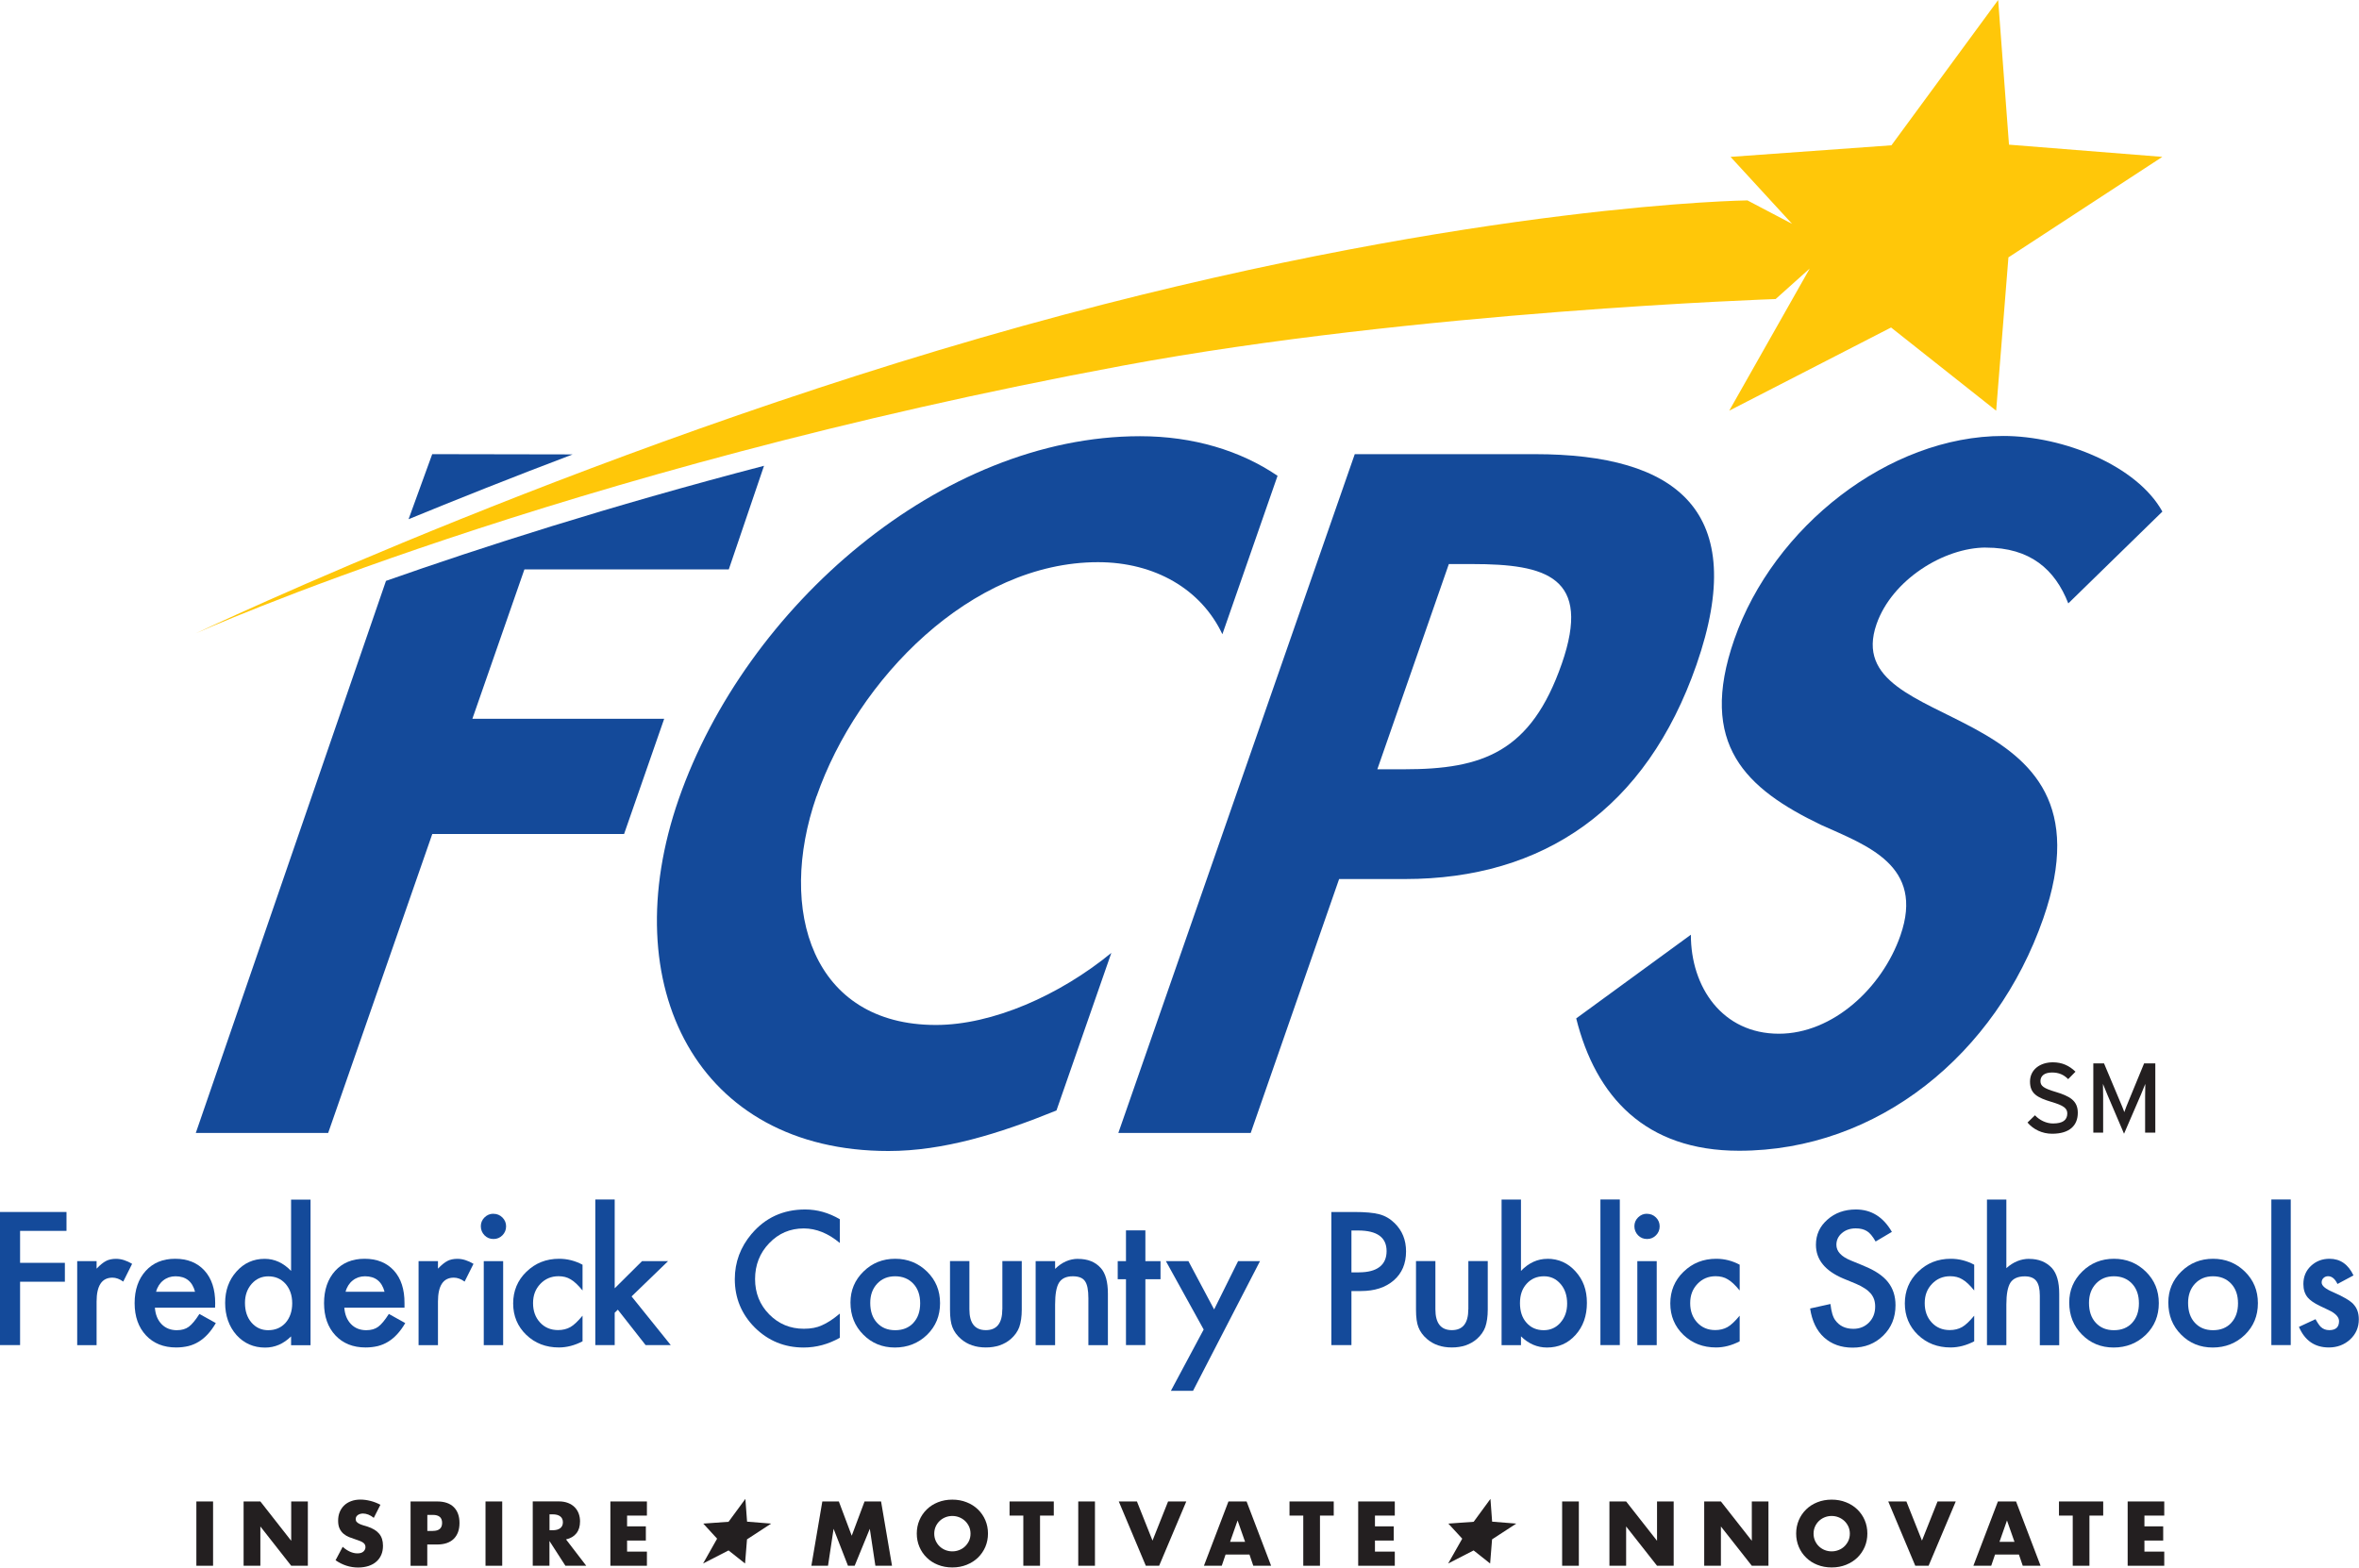 <?xml version="1.0" encoding="UTF-8"?>
<svg id="White_BG" data-name="White BG" xmlns="http://www.w3.org/2000/svg" viewBox="0 0 377.09 250.62">
  <defs>
    <style>
      .cls-1 {
        fill: #231f20;
      }

      .cls-2 {
        fill: #ffc709;
      }

      .cls-3 {
        fill: #144a9a;
      }
    </style>
  </defs>
  <g id="Service_Mark" data-name="Service Mark">
    <path class="cls-1" d="M344.51,170.01h-1.77l-2.43,5.9c-.27.65-.59,1.44-.74,1.9-.14-.46-.49-1.26-.76-1.9l-2.48-5.9h-1.71v11.07h1.57v-5.85c0-.66-.02-1.63-.03-1.94.13.32.44,1.11.71,1.74l2.66,6.23,2.69-6.23c.27-.63.58-1.42.71-1.74-.02.32-.03,1.28-.03,1.94v5.85h1.63v-11.07ZM328.59,174.57c-1.91-.57-2.42-.95-2.42-1.72s.55-1.38,1.85-1.38c1.09,0,1.88.35,2.58,1.06l1.17-1.19c-.98-.95-2.12-1.5-3.62-1.5-2.04,0-3.65,1.17-3.65,3.08s1.12,2.56,3.46,3.26c1.85.55,2.5.98,2.5,1.83,0,1.08-.74,1.61-2.29,1.61-1.04,0-2.13-.51-2.88-1.31l-1.19,1.16c.93,1.09,2.33,1.79,3.94,1.79,2.83,0,4.1-1.36,4.1-3.35s-1.36-2.67-3.54-3.34"/>
  </g>
  <g id="Tagline">
    <rect class="cls-1" x="31.39" y="240.05" width="2.67" height="10.28"/>
    <polygon class="cls-1" points="46.55 246.34 41.62 240.05 38.94 240.05 38.94 250.33 41.62 250.33 41.62 244.05 46.55 250.33 49.21 250.33 49.21 240.05 46.55 240.05 46.55 246.34"/>
    <path class="cls-1" d="M58.71,244.06c-.22-.08-.44-.14-.66-.2-.22-.07-.42-.14-.6-.23-.18-.09-.32-.19-.43-.31-.11-.11-.16-.27-.16-.45,0-.26.11-.48.33-.64.22-.16.5-.25.85-.25.27,0,.55.06.84.17.29.11.58.29.87.52l1.06-2.09c-.51-.27-1.04-.48-1.6-.62-.56-.14-1.09-.21-1.6-.21-.55,0-1.04.08-1.48.25-.44.16-.81.39-1.12.69-.31.3-.54.65-.71,1.06-.17.41-.25.87-.25,1.38s.08.93.24,1.26c.16.34.37.61.63.83.26.22.56.39.89.53.33.13.67.25,1.01.36.29.1.54.19.75.27.2.08.37.17.5.27.13.1.22.2.27.32.06.11.08.25.08.4,0,.25-.11.48-.32.68-.21.2-.54.3-.97.3-.38,0-.77-.09-1.16-.26-.39-.17-.79-.43-1.19-.79l-1.14,2.15c1.11.77,2.31,1.16,3.61,1.16.63,0,1.19-.09,1.68-.25.5-.17.91-.4,1.25-.71.34-.3.6-.67.78-1.1.18-.43.26-.9.26-1.43,0-.78-.2-1.42-.6-1.9-.4-.49-1.04-.88-1.92-1.17Z"/>
    <path class="cls-1" d="M69.89,240.05h-4.26v10.29h2.67v-3.41h1.58c1.15,0,2.04-.3,2.65-.9.61-.6.92-1.45.92-2.54s-.31-1.94-.92-2.54c-.61-.6-1.5-.9-2.65-.9ZM69.2,244.77h-.89v-2.57h.89c.98,0,1.47.43,1.47,1.28s-.49,1.28-1.47,1.28Z"/>
    <rect class="cls-1" x="77.61" y="240.05" width="2.67" height="10.28"/>
    <path class="cls-1" d="M92.16,245.13c.37-.49.56-1.12.56-1.9,0-.44-.07-.84-.21-1.23-.14-.38-.35-.72-.63-1.01-.28-.29-.63-.52-1.06-.69-.43-.17-.93-.26-1.5-.26h-4.16v10.29h2.67v-3.96l2.55,3.96h3.33l-3.23-4.21c.74-.17,1.29-.5,1.67-.99ZM89.56,244.32c-.28.22-.68.33-1.21.33h-.51v-2.54h.51c.53,0,.93.11,1.21.33.28.22.42.53.42.94s-.14.72-.42.94Z"/>
    <polygon class="cls-1" points="97.57 250.33 103.41 250.33 103.41 248.07 100.24 248.07 100.24 246.3 103.24 246.3 103.24 244.03 100.24 244.03 100.24 242.31 103.41 242.31 103.41 240.05 97.57 240.05 97.57 250.33"/>
    <polygon class="cls-1" points="138.2 240.05 136.15 245.53 134.09 240.05 131.45 240.05 129.7 250.33 132.36 250.33 133.25 244.42 135.55 250.33 136.62 250.33 139.04 244.42 139.93 250.33 142.59 250.33 140.84 240.05 138.2 240.05"/>
    <path class="cls-1" d="M156.33,241.33c-.51-.49-1.11-.88-1.81-1.15-.7-.28-1.46-.42-2.29-.42s-1.6.14-2.3.42c-.7.28-1.29.66-1.79,1.15-.5.49-.89,1.06-1.17,1.72s-.42,1.37-.42,2.13.14,1.47.42,2.13c.28.66.67,1.23,1.17,1.72.5.49,1.1.88,1.79,1.15.7.28,1.46.42,2.3.42s1.59-.14,2.29-.42c.7-.28,1.3-.66,1.81-1.15.5-.49.9-1.07,1.18-1.72.28-.66.42-1.37.42-2.13s-.14-1.47-.42-2.13c-.28-.66-.68-1.23-1.18-1.72ZM154.91,246.33c-.16.34-.37.64-.64.9-.27.26-.57.45-.93.59-.35.14-.72.21-1.11.21s-.76-.07-1.11-.21c-.35-.14-.66-.34-.92-.59-.27-.25-.47-.56-.63-.9-.15-.35-.23-.73-.23-1.13s.08-.79.23-1.13.36-.64.63-.9c.26-.25.57-.45.92-.59.35-.14.72-.21,1.11-.21s.76.07,1.11.21c.35.14.66.34.93.59.27.26.48.56.64.9.15.34.23.72.23,1.13s-.08.78-.23,1.13Z"/>
    <polygon class="cls-1" points="161.38 242.31 163.58 242.31 163.58 250.33 166.25 250.33 166.25 242.31 168.45 242.31 168.45 240.05 161.38 240.05 161.38 242.31"/>
    <rect class="cls-1" x="172.36" y="240.05" width="2.67" height="10.28"/>
    <polygon class="cls-1" points="184.23 246.31 181.74 240.05 178.84 240.05 183.16 250.33 185.29 250.33 189.63 240.05 186.72 240.05 184.23 246.31"/>
    <path class="cls-1" d="M196.37,240.05l-3.92,10.28h2.85l.61-1.79h3.82l.61,1.79h2.85l-3.92-10.28h-2.92ZM196.63,246.51l1.2-3.42,1.2,3.42h-2.4Z"/>
    <polygon class="cls-1" points="206.13 242.31 208.33 242.31 208.33 250.33 211 250.33 211 242.31 213.2 242.31 213.2 240.05 206.13 240.05 206.13 242.31"/>
    <polygon class="cls-1" points="217.11 250.33 222.96 250.33 222.96 248.07 219.79 248.07 219.79 246.3 222.79 246.3 222.79 244.03 219.79 244.03 219.79 242.31 222.96 242.31 222.96 240.05 217.11 240.05 217.11 250.33"/>
    <rect class="cls-1" x="249.71" y="240.05" width="2.67" height="10.28"/>
    <polygon class="cls-1" points="264.88 246.34 259.94 240.05 257.27 240.05 257.27 250.33 259.94 250.33 259.94 244.05 264.88 250.33 267.54 250.33 267.54 240.05 264.88 240.05 264.88 246.34"/>
    <polygon class="cls-1" points="280.03 246.34 275.09 240.05 272.42 240.05 272.42 250.33 275.09 250.33 275.09 244.05 280.03 250.33 282.69 250.33 282.69 240.05 280.03 240.05 280.03 246.34"/>
    <path class="cls-1" d="M296.9,241.33c-.51-.49-1.11-.88-1.81-1.15-.7-.28-1.46-.42-2.29-.42s-1.6.14-2.3.42c-.7.28-1.29.66-1.79,1.15-.5.49-.89,1.06-1.17,1.72s-.42,1.37-.42,2.13.14,1.47.42,2.13c.28.66.67,1.23,1.17,1.72.5.49,1.1.88,1.79,1.15.7.28,1.46.42,2.3.42s1.59-.14,2.29-.42c.7-.28,1.3-.66,1.81-1.15.5-.49.9-1.07,1.18-1.72.28-.66.42-1.37.42-2.13s-.14-1.47-.42-2.13c-.28-.66-.68-1.23-1.18-1.72ZM295.47,246.33c-.16.34-.37.64-.64.9-.27.26-.57.45-.93.59-.35.14-.72.21-1.11.21s-.76-.07-1.11-.21c-.35-.14-.66-.34-.92-.59-.27-.25-.47-.56-.63-.9-.15-.35-.23-.73-.23-1.13s.08-.79.23-1.13.36-.64.63-.9c.26-.25.57-.45.92-.59.35-.14.72-.21,1.11-.21s.76.07,1.11.21c.35.14.66.34.93.59.27.26.48.56.64.9.15.34.23.72.23,1.13s-.08.78-.23,1.13Z"/>
    <polygon class="cls-1" points="307.23 246.31 304.74 240.05 301.84 240.05 306.16 250.33 308.29 250.33 312.63 240.05 309.72 240.05 307.23 246.31"/>
    <path class="cls-1" d="M319.37,240.05l-3.92,10.28h2.85l.61-1.79h3.82l.61,1.79h2.85l-3.92-10.28h-2.92ZM319.62,246.51l1.2-3.42,1.2,3.42h-2.4Z"/>
    <polygon class="cls-1" points="329.13 242.31 331.33 242.31 331.33 250.33 334 250.33 334 242.31 336.2 242.31 336.2 240.05 329.13 240.05 329.13 242.31"/>
    <polygon class="cls-1" points="345.96 242.31 345.96 240.05 340.11 240.05 340.11 250.33 345.96 250.33 345.96 248.07 342.79 248.07 342.79 246.3 345.79 246.3 345.79 244.03 342.79 244.03 342.79 242.31 345.96 242.31"/>
    <polygon class="cls-1" points="119.15 239.64 116.46 243.3 112.42 243.59 114.63 246 112.39 249.97 116.46 247.88 119.1 249.97 119.41 246.11 123.27 243.59 119.42 243.28 119.15 239.64"/>
    <polygon class="cls-1" points="238.25 239.64 235.57 243.3 231.52 243.59 233.74 246 231.49 249.97 235.56 247.88 238.2 249.97 238.51 246.11 242.38 243.59 238.52 243.28 238.25 239.64"/>
  </g>
  <g id="Wordmark">
    <polygon class="cls-3" points="0 215.05 3.21 215.05 3.21 204.92 10.37 204.92 10.37 201.9 3.21 201.9 3.21 196.79 10.63 196.79 10.63 193.77 0 193.77 0 215.05"/>
    <path class="cls-3" d="M16.96,201.6c-.44.22-.95.63-1.52,1.23v-1.2h-3.1v13.43h3.1v-6.96c0-2.55.84-3.83,2.54-3.83.56,0,1.14.21,1.72.63l1.42-2.84c-.89-.53-1.74-.8-2.57-.8-.61,0-1.15.11-1.6.34Z"/>
    <path class="cls-3" d="M30.18,212.12c-.5.37-1.14.55-1.91.55-.99,0-1.81-.32-2.44-.97-.63-.65-.99-1.53-1.07-2.63h9.62l.02-.73c0-2.21-.57-3.95-1.71-5.2-1.15-1.26-2.71-1.89-4.69-1.89s-3.53.65-4.71,1.94c-1.18,1.31-1.77,3.03-1.77,5.16s.61,3.86,1.82,5.15c1.21,1.29,2.82,1.93,4.82,1.93.7,0,1.34-.08,1.94-.22.6-.15,1.15-.38,1.67-.7.52-.32,1-.72,1.45-1.21.45-.49.88-1.08,1.28-1.77l-2.62-1.46c-.63.99-1.2,1.68-1.69,2.04ZM25.39,205.5c.19-.3.42-.56.7-.78.27-.22.57-.38.9-.5.33-.11.68-.17,1.06-.17,1.66,0,2.7.83,3.13,2.48h-6.23c.1-.39.25-.73.44-1.03Z"/>
    <path class="cls-3" d="M46.53,203.19c-1.24-1.29-2.65-1.93-4.22-1.93-1.81,0-3.31.68-4.51,2.03-1.2,1.34-1.81,3.02-1.81,5.02s.6,3.76,1.81,5.13c1.21,1.34,2.74,2.01,4.58,2.01,1.55,0,2.93-.59,4.15-1.79v1.41h3.11v-23.28h-3.11v11.41ZM45.66,211.48c-.71.79-1.64,1.19-2.79,1.19-1.08,0-1.97-.41-2.68-1.23-.69-.81-1.03-1.85-1.03-3.14,0-1.2.35-2.21,1.06-3.03.72-.81,1.61-1.21,2.67-1.21,1.13,0,2.05.4,2.76,1.2.71.82,1.06,1.86,1.06,3.11s-.35,2.3-1.06,3.12Z"/>
    <path class="cls-3" d="M60.46,212.12c-.5.37-1.14.55-1.91.55-.99,0-1.81-.32-2.44-.97-.63-.65-.99-1.53-1.07-2.63h9.62v-.73c.01-2.21-.56-3.95-1.69-5.2-1.15-1.26-2.71-1.89-4.69-1.89s-3.53.65-4.71,1.94c-1.18,1.31-1.77,3.03-1.77,5.16s.61,3.86,1.82,5.15c1.21,1.29,2.82,1.93,4.82,1.93.7,0,1.34-.08,1.94-.22.6-.15,1.15-.38,1.67-.7.52-.32,1-.72,1.45-1.21.45-.49.88-1.08,1.28-1.77l-2.62-1.46c-.63.99-1.2,1.68-1.69,2.04ZM55.68,205.5c.19-.3.42-.56.7-.78.27-.22.57-.38.9-.5.33-.11.68-.17,1.06-.17,1.66,0,2.7.83,3.13,2.48h-6.23c.1-.39.25-.73.44-1.03Z"/>
    <path class="cls-3" d="M71.53,201.6c-.44.22-.95.63-1.52,1.23v-1.2h-3.1v13.43h3.1v-6.96c0-2.55.84-3.83,2.54-3.83.56,0,1.14.21,1.72.63l1.42-2.84c-.89-.53-1.74-.8-2.57-.8-.61,0-1.15.11-1.6.34Z"/>
    <path class="cls-3" d="M78.87,194.05c-.55,0-1.02.2-1.42.59-.39.39-.59.86-.59,1.41s.2,1.05.59,1.45c.39.4.87.59,1.44.59s1.03-.2,1.42-.59c.39-.39.59-.87.59-1.43s-.2-1.03-.59-1.42c-.39-.39-.87-.59-1.44-.59Z"/>
    <rect class="cls-3" x="77.33" y="201.63" width="3.1" height="13.43"/>
    <path class="cls-3" d="M84.15,203.32c-1.42,1.38-2.12,3.07-2.12,5.07s.7,3.68,2.1,5.03c1.4,1.34,3.13,2.01,5.21,2.01,1.26,0,2.52-.33,3.78-.98v-4.1c-.75.9-1.39,1.51-1.94,1.82-.57.32-1.23.48-1.97.48-1.17,0-2.13-.4-2.88-1.21-.75-.81-1.12-1.84-1.12-3.1s.39-2.26,1.16-3.07,1.74-1.23,2.91-1.23c.75,0,1.39.16,1.94.5.56.32,1.19.91,1.9,1.78v-4.12c-1.18-.63-2.43-.95-3.75-.95-2.06,0-3.8.69-5.21,2.07Z"/>
    <polygon class="cls-3" points="106.79 201.63 102.63 201.63 98.26 205.97 98.26 191.77 95.16 191.77 95.16 215.05 98.26 215.05 98.26 209.88 98.76 209.39 103.2 215.05 107.22 215.05 100.96 207.27 106.79 201.63"/>
    <path class="cls-3" d="M120.15,197.26c-1.79,2.12-2.69,4.54-2.69,7.25,0,3.02,1.07,5.61,3.21,7.75,2.15,2.12,4.75,3.18,7.79,3.18,2.02,0,3.95-.52,5.79-1.56v-3.87c-.53.44-1.02.82-1.5,1.13s-.93.56-1.37.75c-.79.37-1.75.55-2.88.55-2.19,0-4.03-.77-5.54-2.3-1.51-1.53-2.26-3.42-2.26-5.65s.75-4.17,2.26-5.73c1.5-1.57,3.34-2.36,5.53-2.36,1.98,0,3.91.78,5.76,2.33v-3.8c-1.78-1.04-3.63-1.56-5.54-1.56-3.5,0-6.36,1.3-8.56,3.9Z"/>
    <path class="cls-3" d="M143.1,201.25c-1.99,0-3.69.68-5.07,2.04-1.39,1.36-2.08,3.01-2.08,4.95,0,2.06.68,3.77,2.04,5.13,1.36,1.38,3.05,2.07,5.06,2.07s3.74-.68,5.14-2.03c1.39-1.36,2.08-3.04,2.08-5.06s-.69-3.68-2.07-5.04c-1.4-1.37-3.1-2.06-5.1-2.06ZM146.01,211.5c-.73.78-1.69,1.17-2.91,1.17s-2.17-.39-2.91-1.19c-.72-.78-1.08-1.84-1.08-3.18,0-1.25.37-2.27,1.1-3.06.74-.79,1.69-1.19,2.88-1.19s2.17.4,2.91,1.19c.73.78,1.09,1.83,1.09,3.13s-.36,2.35-1.09,3.13Z"/>
    <path class="cls-3" d="M160.22,209.33c0,2.22-.88,3.33-2.63,3.33s-2.63-1.11-2.63-3.33v-7.71h-3.1v7.77c0,1.23.13,2.16.38,2.79.27.7.72,1.33,1.37,1.89,1.05.91,2.37,1.36,3.98,1.36s2.95-.45,4-1.36c.63-.56,1.08-1.19,1.34-1.89.27-.78.4-1.71.4-2.79v-7.77h-3.1v7.71Z"/>
    <path class="cls-3" d="M172.33,201.26c-1.36,0-2.58.54-3.67,1.61v-1.24h-3.11v13.43h3.11v-6.48c0-1.67.21-2.84.63-3.51.43-.68,1.16-1.02,2.19-1.02.95,0,1.6.26,1.95.77.37.51.55,1.42.55,2.74v7.5h3.12v-8.23c0-1.89-.38-3.26-1.13-4.09-.87-.99-2.09-1.47-3.65-1.47Z"/>
    <polygon class="cls-3" points="183.09 196.71 179.99 196.71 179.99 201.63 178.67 201.63 178.67 204.52 179.99 204.52 179.99 215.05 183.09 215.05 183.09 204.52 185.51 204.52 185.51 201.63 183.09 201.63 183.09 196.71"/>
    <polygon class="cls-3" points="194.08 209.35 189.97 201.63 186.37 201.63 192.41 212.56 187.17 222.36 190.71 222.36 201.41 201.63 197.91 201.63 194.08 209.35"/>
    <path class="cls-3" d="M220.5,194.14c-.91-.25-2.26-.37-4.04-.37h-3.64v21.28h3.21v-8.64h1.49c2.22,0,3.97-.57,5.28-1.71,1.31-1.14,1.96-2.68,1.96-4.63,0-1.82-.61-3.33-1.83-4.52-.7-.69-1.5-1.16-2.42-1.41ZM217.23,203.43h-1.2v-6.7h1.06c3.04,0,4.56,1.1,4.56,3.29s-1.47,3.4-4.42,3.4Z"/>
    <path class="cls-3" d="M234.71,209.33c0,2.22-.88,3.33-2.63,3.33s-2.63-1.11-2.63-3.33v-7.71h-3.1v7.77c0,1.23.13,2.16.38,2.79.27.7.72,1.33,1.37,1.89,1.05.91,2.37,1.36,3.98,1.36s2.95-.45,4-1.36c.63-.56,1.08-1.19,1.34-1.89.27-.78.4-1.71.4-2.79v-7.77h-3.1v7.71Z"/>
    <path class="cls-3" d="M247.35,201.26c-1.57,0-2.98.64-4.22,1.93v-11.41h-3.1v23.28h3.1v-1.41c1.22,1.2,2.61,1.79,4.16,1.79,1.84,0,3.36-.67,4.56-2.01,1.22-1.35,1.82-3.06,1.82-5.13s-.6-3.68-1.81-5.02c-1.21-1.35-2.71-2.03-4.52-2.03ZM249.44,211.47c-.71.8-1.6,1.2-2.67,1.2-1.14,0-2.06-.4-2.76-1.2-.7-.78-1.04-1.83-1.04-3.13s.35-2.3,1.06-3.09c.72-.8,1.64-1.2,2.78-1.2,1.07,0,1.95.41,2.66,1.24.7.81,1.04,1.86,1.04,3.14,0,1.21-.36,2.22-1.07,3.03Z"/>
    <rect class="cls-3" x="255.83" y="191.77" width="3.1" height="23.28"/>
    <path class="cls-3" d="M263.27,194.05c-.55,0-1.02.2-1.42.59-.39.39-.59.86-.59,1.41s.2,1.05.59,1.45c.39.4.87.59,1.44.59s1.03-.2,1.42-.59c.39-.39.59-.87.59-1.43s-.2-1.03-.59-1.42c-.39-.39-.87-.59-1.44-.59Z"/>
    <rect class="cls-3" x="261.73" y="201.63" width="3.1" height="13.43"/>
    <path class="cls-3" d="M269.12,203.32c-1.42,1.38-2.12,3.07-2.12,5.07s.7,3.68,2.1,5.03c1.4,1.34,3.13,2.01,5.21,2.01,1.26,0,2.52-.33,3.78-.98v-4.1c-.75.9-1.39,1.51-1.94,1.82-.57.32-1.23.48-1.97.48-1.17,0-2.13-.4-2.88-1.21-.75-.81-1.12-1.84-1.12-3.1s.39-2.26,1.16-3.07c.78-.82,1.74-1.23,2.91-1.23.75,0,1.39.16,1.94.5.56.32,1.19.91,1.9,1.78v-4.12c-1.18-.63-2.43-.95-3.75-.95-2.06,0-3.8.69-5.21,2.07Z"/>
    <path class="cls-3" d="M297.99,202.4l-2.12-.87c-1.55-.63-2.32-1.47-2.32-2.51,0-.75.3-1.38.88-1.87.59-.51,1.33-.76,2.22-.76.73,0,1.32.15,1.78.44.44.26.91.81,1.39,1.66l2.6-1.54c-1.38-2.39-3.29-3.58-5.75-3.58-1.82,0-3.34.54-4.56,1.63-1.22,1.07-1.83,2.41-1.83,4.01,0,2.37,1.46,4.17,4.37,5.4l2.06.85c.53.23.99.47,1.38.73.39.25.7.52.95.81.24.29.42.61.54.95.11.34.17.72.17,1.14,0,1.03-.33,1.88-.99,2.55-.66.67-1.49,1.01-2.5,1.01-1.27,0-2.23-.46-2.89-1.38-.37-.48-.63-1.34-.77-2.59l-3.25.72c.3,1.99,1.03,3.53,2.22,4.62,1.21,1.09,2.73,1.64,4.58,1.64,1.95,0,3.58-.64,4.89-1.93,1.3-1.27,1.96-2.89,1.96-4.85,0-1.46-.4-2.69-1.2-3.7-.8-1.01-2.06-1.86-3.79-2.56Z"/>
    <path class="cls-3" d="M306.61,203.32c-1.42,1.38-2.12,3.07-2.12,5.07s.7,3.68,2.1,5.03c1.4,1.34,3.13,2.01,5.21,2.01,1.26,0,2.52-.33,3.78-.98v-4.1c-.75.9-1.39,1.51-1.94,1.82-.57.32-1.23.48-1.97.48-1.17,0-2.13-.4-2.88-1.21-.75-.81-1.12-1.84-1.12-3.1s.39-2.26,1.16-3.07,1.74-1.23,2.91-1.23c.75,0,1.39.16,1.94.5.56.32,1.2.91,1.9,1.78v-4.12c-1.18-.63-2.43-.95-3.75-.95-2.06,0-3.8.69-5.21,2.07Z"/>
    <path class="cls-3" d="M324.37,201.26c-1.33,0-2.55.5-3.65,1.49v-10.97h-3.1v23.28h3.1v-6.49c0-1.66.22-2.82.65-3.5.44-.67,1.21-1.01,2.29-1.01.85,0,1.46.24,1.84.73.38.48.57,1.26.57,2.34v7.94h3.1v-8.23c0-1.88-.39-3.24-1.16-4.1-.91-.98-2.12-1.47-3.64-1.47Z"/>
    <path class="cls-3" d="M337.92,201.25c-1.99,0-3.69.68-5.07,2.04-1.39,1.36-2.08,3.01-2.08,4.95,0,2.06.68,3.77,2.04,5.13,1.36,1.38,3.05,2.07,5.06,2.07s3.74-.68,5.14-2.03c1.39-1.36,2.08-3.04,2.08-5.06s-.69-3.68-2.07-5.04c-1.4-1.37-3.1-2.06-5.1-2.06ZM340.83,211.5c-.73.78-1.69,1.17-2.91,1.17s-2.17-.39-2.91-1.19c-.72-.78-1.08-1.84-1.08-3.18,0-1.25.37-2.27,1.1-3.06.74-.79,1.69-1.19,2.88-1.19s2.17.4,2.91,1.19c.73.78,1.09,1.83,1.09,3.13s-.36,2.35-1.09,3.13Z"/>
    <path class="cls-3" d="M353.76,201.25c-1.99,0-3.69.68-5.07,2.04-1.39,1.36-2.08,3.01-2.08,4.95,0,2.06.68,3.77,2.04,5.13,1.36,1.38,3.05,2.07,5.06,2.07s3.74-.68,5.14-2.03c1.39-1.36,2.08-3.04,2.08-5.06s-.69-3.68-2.07-5.04c-1.4-1.37-3.1-2.06-5.1-2.06ZM356.67,211.5c-.73.78-1.69,1.17-2.91,1.17s-2.17-.39-2.91-1.19c-.72-.78-1.08-1.84-1.08-3.18,0-1.25.37-2.27,1.1-3.06.74-.79,1.69-1.19,2.88-1.19s2.17.4,2.91,1.19c.73.78,1.09,1.83,1.09,3.13s-.36,2.35-1.09,3.13Z"/>
    <rect class="cls-3" x="363.08" y="191.77" width="3.1" height="23.28"/>
    <path class="cls-3" d="M376.23,208.53c-.57-.6-1.68-1.25-3.32-1.96-1.2-.51-1.79-1.01-1.79-1.53,0-.29.1-.54.3-.72.2-.19.45-.28.73-.28.6,0,1.1.41,1.5,1.24l2.56-1.37c-.84-1.77-2.12-2.66-3.83-2.66-1.17,0-2.16.38-2.98,1.15-.8.76-1.2,1.72-1.2,2.89,0,.88.23,1.6.7,2.16.37.44,1,.88,1.9,1.32.32.15.64.31.95.45.32.15.63.3.94.46.81.48,1.21.99,1.21,1.54,0,.96-.52,1.44-1.57,1.44-.53,0-.98-.17-1.35-.52-.19-.18-.48-.58-.84-1.23l-2.65,1.23c.94,2.19,2.53,3.29,4.78,3.29,1.31,0,2.43-.41,3.36-1.24.96-.87,1.43-1.96,1.43-3.25,0-1.01-.28-1.81-.85-2.41Z"/>
  </g>
  <g id="Logotype">
    <path class="cls-3" d="M130.54,127.3c6.52-18.71,24.69-37.42,44.98-37.42,9.07,0,16.49,4.32,19.88,11.52l8.82-25.33c-5.93-4.03-13.48-6.33-21.98-6.33-31.8,0-63.01,27.2-73.74,58-10.42,29.94,3.01,56.28,33.52,56.28,8.78,0,17.64-2.74,26.86-6.48l8.77-25.19c-8.26,6.77-18.98,11.52-28.05,11.52-19.72,0-25.44-18.28-19.08-36.56"/>
    <path class="cls-3" d="M249.64,106.15c-4.91,14.1-12.63,16.84-25.15,16.84h-4.32l11.43-32.81h3.74c11.8,0,19.16,2.02,14.3,15.98M271.18,106.29c8.57-24.61-3.1-33.68-25.84-33.68h-28.78l-37.79,108.52h21.16l14.13-40.59h10.5c22.17,0,38.6-11.22,46.62-34.25"/>
    <path class="cls-3" d="M69.09,72.61l-3.78,10.4c7.8-3.21,16.63-6.72,26.23-10.36l-22.45-.04Z"/>
    <path class="cls-3" d="M75.51,114.92l8.32-23.89h32.67l5.63-16.56c-24.86,6.49-45.35,13.09-60.43,18.4l-30.4,88.26h21.16l16.64-47.79h30.66l6.41-18.42h-30.66Z"/>
    <path class="cls-3" d="M317.46,87.55c7.05,0,11.03,3.46,13.16,8.92l15.04-14.68c-4.06-7.34-15.8-12.09-25.44-12.09-18.28,0-36.73,14.54-42.99,32.53-5.86,16.84,1.9,23.89,13.86,29.65,7.34,3.31,16.61,6.48,12.69,17.7-2.91,8.35-10.79,15.69-19.42,15.69-9.07,0-14.09-7.49-14.07-15.83l-18.33,13.38c3.13,12.53,11.06,21.16,26.03,21.16,22.17,0,41.06-15.4,48.63-37.14,12.68-36.41-33.02-28.78-26.65-47.06,2.46-7.06,10.73-12.24,17.5-12.24"/>
  </g>
  <g id="Star">
    <path class="cls-2" d="M286.47,35.79l-9.84-10.71,25.72-1.85L319.41,0l1.73,23.13,24.51,1.95-24.6,16.07-1.96,24.51-16.8-13.3-25.87,13.3,12.87-22.73-5.45,4.88s-57.45,1.93-104.27,10.63C89.07,75.25,31.3,101.26,31.3,101.26c0,0,66.58-31.72,138.91-50.98,66.61-17.73,109.12-18.24,109.12-18.24l7.14,3.75Z"/>
  </g>
</svg>